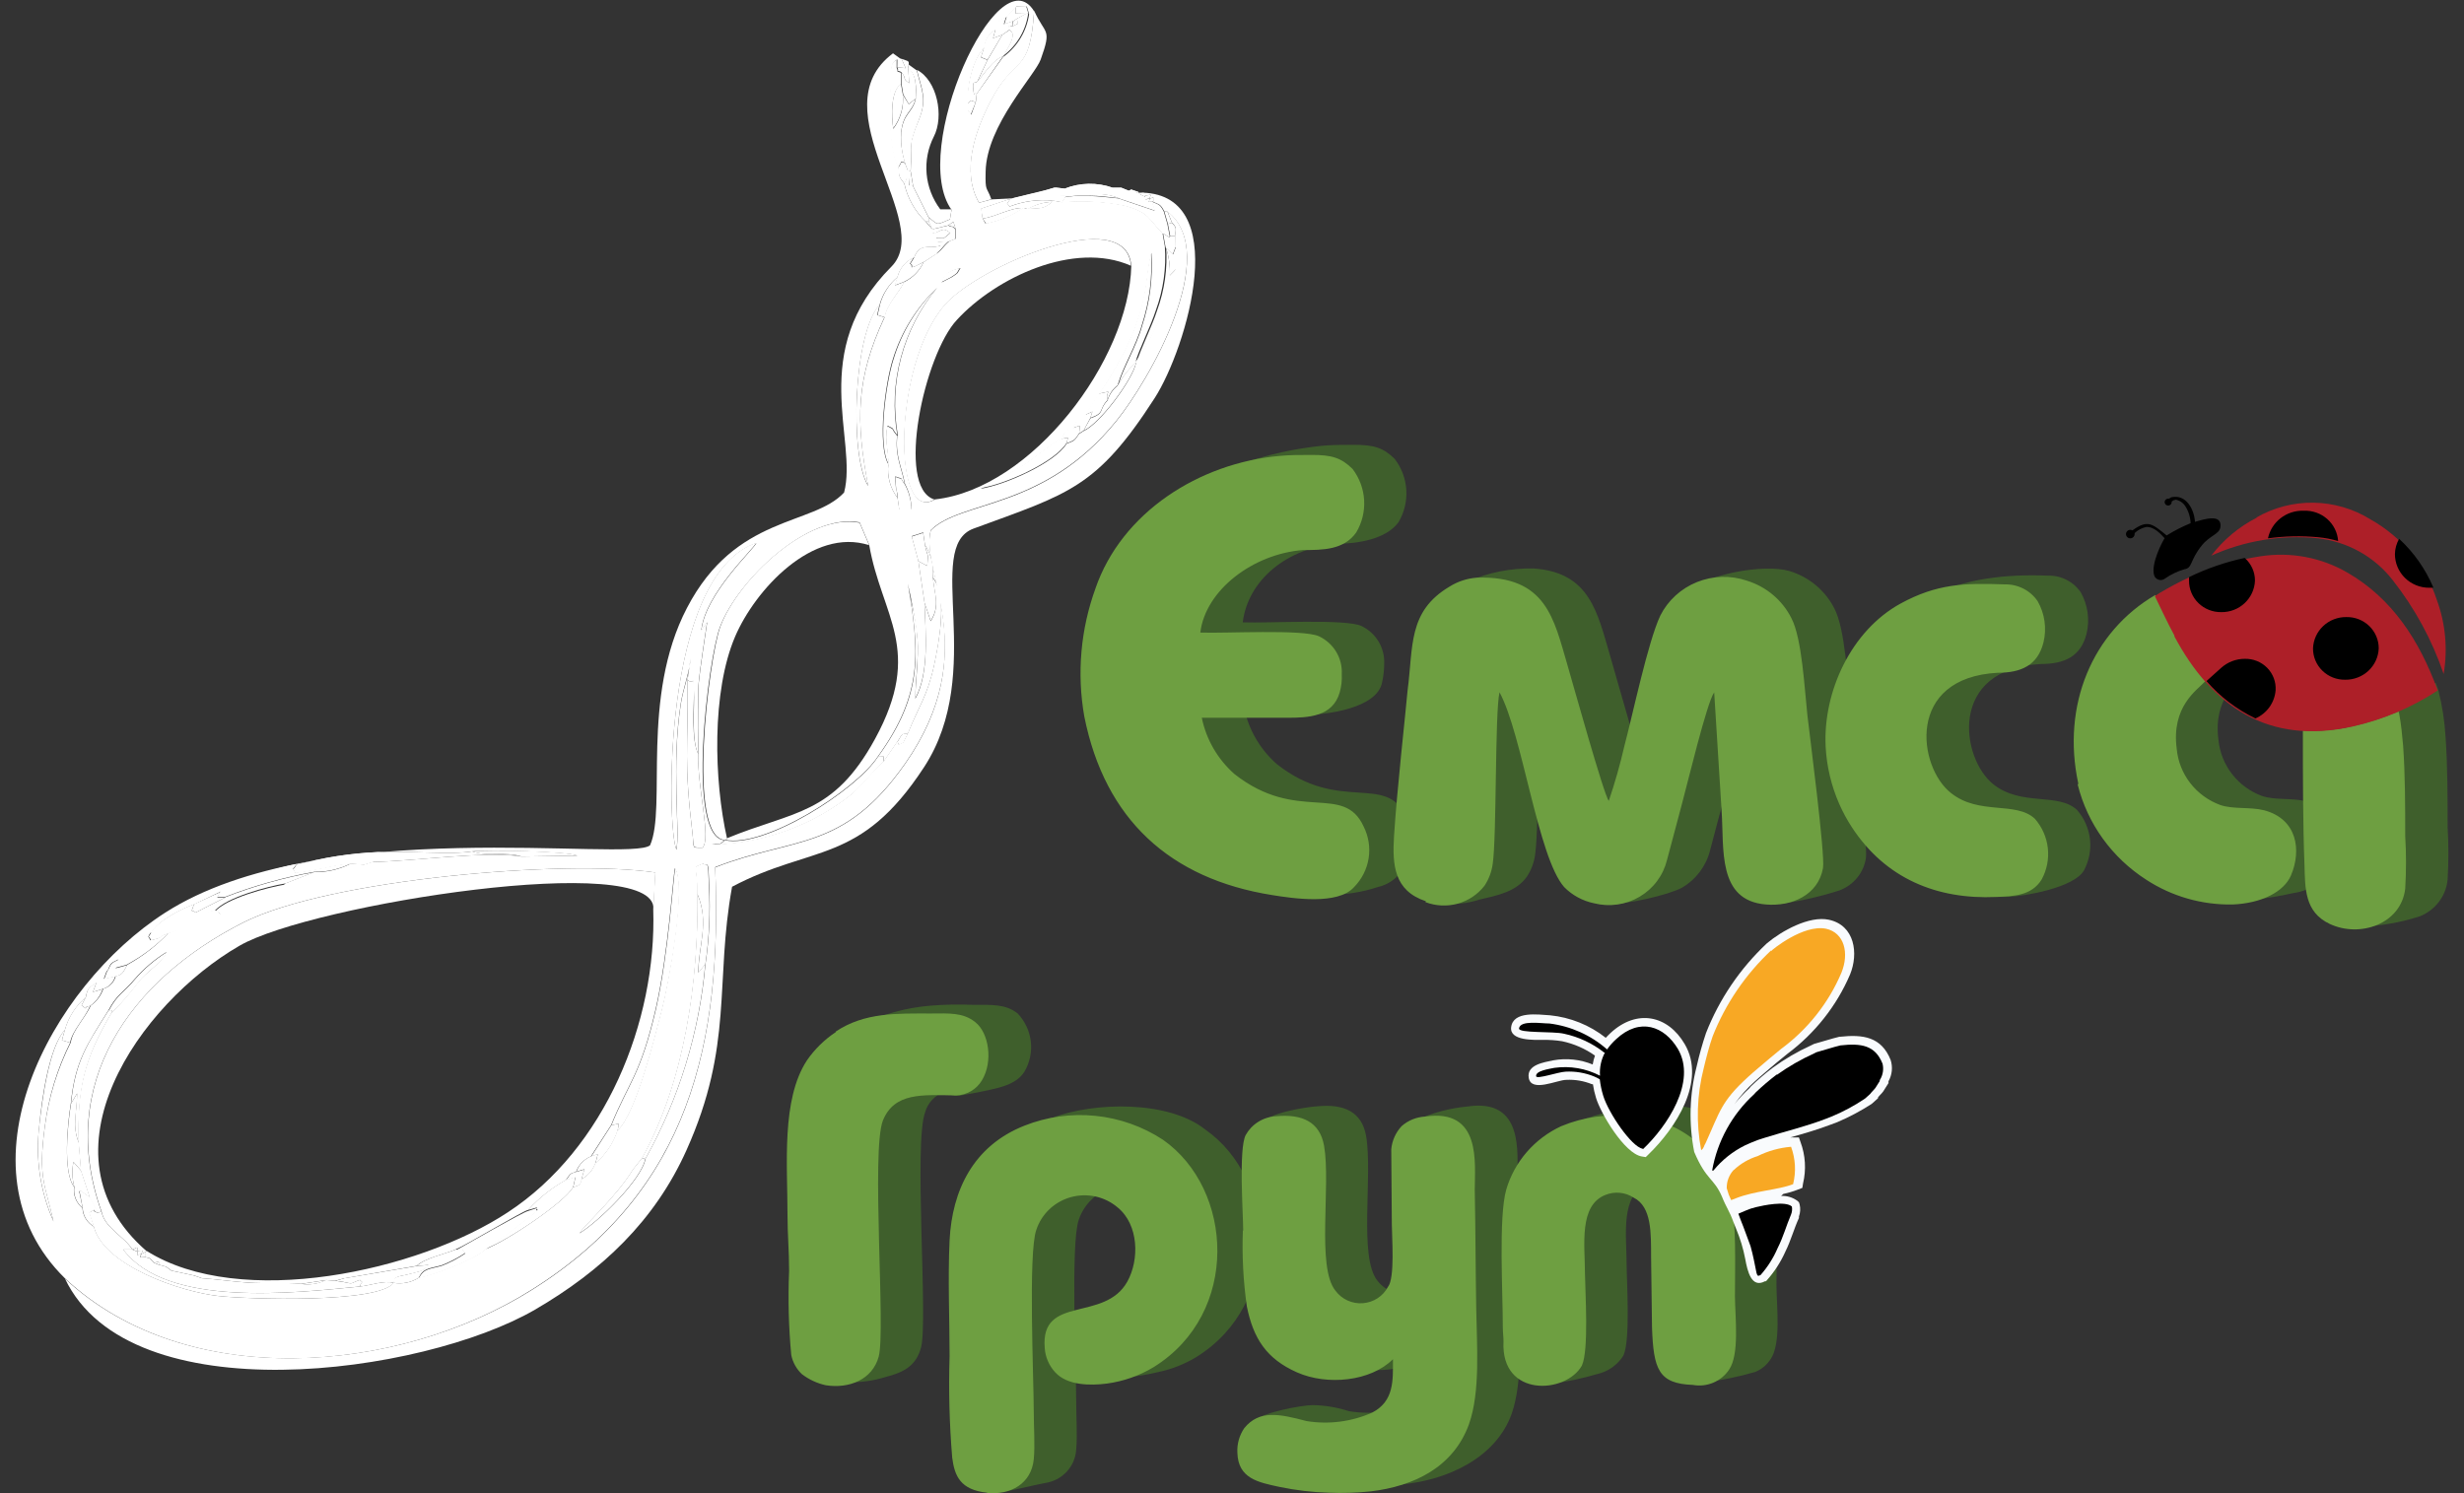 <svg width="297" height="180" viewBox="0 0 297 180" fill="none" xmlns="http://www.w3.org/2000/svg">
<rect x="0" y="0" width="297" height="180" fill="#333333" stroke="none"/>
<g clip-path="url(#clip0_477_432)">
<path fill-rule="evenodd" clip-rule="evenodd" d="M173.952 108.928C175.418 109.066 176.897 108.905 178.297 108.455C180.4 107.954 182.779 107.534 184.071 105.639C184.582 104.853 184.911 103.966 185.034 103.041C185.529 99.846 185.309 84.755 185.872 82.319C188.622 87.367 190.478 102.201 193.654 105.815C194.383 106.641 192.967 108.522 194.479 108.834C195.758 109.131 201.161 107.873 202.729 107.02C204.411 106.036 205.628 104.434 206.111 102.567C206.743 100.225 207.293 98.019 207.94 95.705C208.586 93.39 210.923 83.523 211.803 82.346L212.628 96.571C212.944 101.2 208.985 108.455 214.869 108.928C217.202 108.586 219.502 108.052 221.744 107.331C222.569 107.018 223.295 106.497 223.85 105.82C224.405 105.143 224.769 104.333 224.906 103.474C225.181 101.877 223.284 87.354 223.036 85.039C222.692 81.886 222.39 75.795 221.111 73.359C220.567 72.283 219.806 71.328 218.874 70.55C217.943 69.773 216.861 69.191 215.694 68.838C212.587 67.931 205.547 69.244 203.32 71.383C202.632 72.019 205.726 72.114 205.286 73.034C203.691 76.269 201.876 84.958 200.941 88.788C200.364 90.927 199.8 93.512 199.058 95.421C198.467 94.73 194.699 81.155 194.081 79.07C192.554 73.9 191.674 68.973 184.814 68.527C182.098 68.478 179.405 69.013 176.922 70.097C171.862 73.102 175.547 76.864 174.791 82.116C174.529 85.08 173.512 94.04 173.168 99.711C172.948 103.122 170.24 107.615 174.021 108.874M225.167 88.856C225.283 91.254 225.842 93.612 226.817 95.813C227.246 96.796 227.757 97.742 228.343 98.642C232.372 104.773 234.915 108.373 242.092 108.116C244.155 108.021 249.971 107.006 251.181 104.949C251.807 103.791 252.064 102.473 251.917 101.169C251.77 99.865 251.225 98.635 250.356 97.64C248.059 95.502 243.646 97.248 240.264 94.541C236.345 91.428 234.764 80.6 246.011 80.045C248.761 80.045 250.809 79.192 251.51 76.377C251.908 74.693 251.658 72.923 250.809 71.41C250.373 70.768 249.778 70.246 249.081 69.893C248.383 69.54 247.606 69.368 246.822 69.393C241.996 69.204 236.634 69.677 232.262 72.1C226.267 75.375 224.92 82.4 225.25 88.964M282.762 87.097V87.57C282.762 92.321 282.762 98.29 282.941 103.244C283.037 106.059 282.941 108.928 285.979 110.363C286.199 110.471 284.302 111.716 284.536 111.716C286.967 111.63 289.374 111.206 291.685 110.458C292.598 110.092 293.392 109.488 293.981 108.71C294.569 107.932 294.931 107.011 295.026 106.045C295.15 103.922 295.15 101.794 295.026 99.671C295.026 96.111 295.026 92.348 294.779 88.843C294.667 86.948 294.377 85.067 293.913 83.226C293.816 82.887 293.693 82.684 293.583 82.319C291.823 83.077 290.365 85.256 288.468 85.675C286.309 86.163 284.577 87.097 282.707 87.029M265.686 70.246L264.861 70.746L265.686 70.273M255.539 93.499C256.71 98.194 259.629 102.286 263.72 104.963C266.566 106.817 268.188 108.603 271.832 108.428C273.358 108.266 274.874 108.013 276.369 107.67C277.374 107.54 278.334 107.178 279.17 106.613C280.007 106.049 280.696 105.298 281.181 104.421C282.46 101.403 281.951 97.654 277.964 96.598C276.231 96.165 274.279 96.49 272.67 95.962C271.236 95.435 269.981 94.52 269.049 93.323C268.118 92.126 267.548 90.695 267.404 89.195C266.731 84.065 269.879 82.102 270.814 81.074L270.965 80.952C269.51 79.266 268.255 77.423 267.226 75.457C266.387 73.873 265.631 72.249 264.847 70.638C257.244 75.051 253.504 83.943 255.539 93.377M137.187 69.677C135.366 74.651 134.892 80.006 135.812 85.215C138.3 97.627 157.81 94.69 157.618 106.871C157.618 108.076 162.279 108.224 166.046 106.939C166.898 106.752 167.682 106.34 168.315 105.748C169.249 104.798 169.863 103.588 170.072 102.282C170.282 100.976 170.076 99.639 169.483 98.452C167.064 93.147 161.481 98.1 153.892 92.105C151.876 90.324 150.497 87.95 149.96 85.337L157.302 86.176C159.859 86.176 166.019 85.405 166.596 82.238C166.759 81.509 166.842 80.764 166.844 80.018C166.889 79.076 166.652 78.142 166.164 77.331C165.675 76.52 164.955 75.869 164.094 75.457C162.141 74.577 152.751 75.145 149.795 75.023C150.427 69.907 155.184 66.009 161.193 65.549C163.571 65.549 167.064 65.021 168.562 62.964C169.262 61.788 169.593 60.434 169.512 59.073C169.431 57.712 168.943 56.405 168.109 55.317C166.734 53.963 165.592 53.611 163.104 53.625C161.729 53.625 160.505 53.625 159.282 53.747C156.087 54.079 152.941 54.769 149.905 55.804C143.319 58.335 139.428 63.005 137.118 69.731" fill="#3F5F2C"/>
<path fill-rule="evenodd" clip-rule="evenodd" d="M171.822 108.752C173.067 109.228 174.436 109.291 175.721 108.932C177.007 108.573 178.138 107.811 178.944 106.763C179.459 105.983 179.792 105.1 179.92 104.178C180.415 100.97 180.181 85.879 180.745 83.456C183.495 88.491 185.351 103.325 188.541 106.939C189.513 107.926 190.762 108.605 192.129 108.888C193.054 109.122 194.017 109.174 194.962 109.039C195.907 108.904 196.815 108.585 197.634 108.101C198.452 107.618 199.165 106.979 199.731 106.222C200.297 105.464 200.704 104.604 200.929 103.69C201.575 101.349 202.125 99.143 202.757 96.828C203.39 94.514 205.741 84.647 206.621 83.469L207.515 97.735C207.831 102.364 206.978 108.563 212.863 109.037C215.929 109.294 219.16 107.927 219.738 104.638C220.012 103.041 218.115 88.518 217.854 86.203C217.51 83.063 217.208 76.959 215.929 74.523C215.392 73.452 214.64 72.499 213.718 71.722C212.797 70.945 211.725 70.36 210.567 70.002C208.606 69.337 206.467 69.396 204.547 70.168C202.628 70.94 201.058 72.372 200.131 74.198C198.619 77.419 196.818 86.095 195.8 89.912C195.286 92.152 194.657 94.366 193.917 96.544C193.326 95.854 189.558 82.292 188.94 80.194C187.303 74.645 186.41 69.366 178.037 69.637C176.863 69.717 175.729 70.085 174.737 70.706C169.677 73.697 170.365 77.92 169.663 83.239C169.402 86.203 168.385 95.177 168.027 100.835C167.821 104.259 168.027 107.372 171.863 108.644M220.054 89.98C220.176 92.377 220.735 94.734 221.704 96.936C222.137 97.919 222.652 98.865 223.244 99.765C227.272 105.897 233.445 108.455 240.595 108.13C242.685 108.035 244.871 108.008 246.094 106.018C246.724 104.859 246.983 103.538 246.835 102.231C246.688 100.924 246.142 99.692 245.27 98.696C242.973 96.558 238.56 98.304 235.178 95.61C231.19 92.511 229.651 81.683 240.815 81.101C243.565 81.101 245.613 80.248 246.314 77.433C246.721 75.754 246.47 73.985 245.613 72.479C245.178 71.836 244.584 71.312 243.886 70.957C243.189 70.602 242.411 70.427 241.626 70.449C236.8 70.273 233.473 70.368 229.101 72.75C223.106 76.025 219.737 83.415 220.054 89.98ZM277.58 88.125V88.599C277.58 93.35 277.58 99.305 277.772 104.272C277.855 107.088 277.772 109.944 280.811 111.378C284.468 113.097 289.418 111.378 289.913 107.142C290.043 105.014 290.043 102.881 289.913 100.753C289.913 97.207 289.913 93.431 289.665 89.925C289.542 88.572 289.432 87.354 289.198 86.095C289.18 85.979 289.147 85.865 289.102 85.757C287.33 86.521 285.488 87.119 283.602 87.543C281.625 87.995 279.593 88.173 277.566 88.071M260.572 71.369L259.761 71.87L260.572 71.396M250.439 94.595C251.616 99.303 254.565 103.395 258.689 106.045C261.77 108.059 265.4 109.102 269.097 109.037C272.575 108.901 275.298 107.521 276.15 105.518C277.429 102.499 276.906 98.75 272.919 97.681C271.187 97.248 269.234 97.586 267.626 97.045C266.191 96.52 264.936 95.605 264.007 94.408C263.077 93.21 262.511 91.778 262.373 90.277C261.7 85.161 264.835 83.185 265.783 82.156L265.921 82.035C264.462 80.354 263.212 78.51 262.195 76.54C261.342 74.969 260.586 73.332 259.802 71.721C252.199 76.147 248.473 85.026 250.508 94.46M132.073 70.855C130.253 75.824 129.779 81.175 130.698 86.379C133.187 98.804 141.038 105.937 153.329 107.9C155.873 108.306 161.249 109.131 163.201 106.952C164.141 106.003 164.757 104.79 164.967 103.481C165.176 102.172 164.968 100.831 164.37 99.644C161.95 94.338 156.368 99.292 148.778 93.296C146.767 91.513 145.393 89.14 144.86 86.528H155.131C157.688 86.528 160.63 86.42 161.483 83.469C161.687 82.752 161.77 82.007 161.73 81.263C161.781 80.32 161.547 79.384 161.057 78.572C160.568 77.761 159.845 77.11 158.98 76.702C157.014 75.822 147.624 76.377 144.681 76.255C145.3 71.139 151.02 66.781 157.055 66.307C159.434 66.307 161.978 66.307 163.476 64.182C164.175 63.006 164.505 61.653 164.427 60.293C164.349 58.933 163.865 57.626 163.036 56.535C161.661 55.181 160.52 54.83 158.032 54.843C156.657 54.843 155.419 54.843 154.196 54.965C144.571 55.831 135.208 61.732 132.032 70.963" fill="#6E9F41"/>
<path fill-rule="evenodd" clip-rule="evenodd" d="M272.038 62.396C269.878 63.498 267.998 65.067 266.539 66.984C270.536 65.179 274.949 64.455 279.325 64.886C281.113 65.078 282.843 65.628 284.408 66.501C285.973 67.373 287.34 68.551 288.427 69.962C291.095 73.361 293.163 77.176 294.546 81.25C295.056 78.262 294.776 75.195 293.734 72.344C292.392 68.22 289.527 64.742 285.705 62.599C283.652 61.327 281.284 60.636 278.859 60.6C276.434 60.564 274.046 61.185 271.956 62.396M262.125 76.675C261.273 75.105 260.517 73.467 259.733 71.857C263.577 69.396 267.907 67.763 272.437 67.065C276.074 66.493 279.8 67.192 282.969 69.041C288.29 72.114 291.631 77.162 293.831 83.239C290.705 85.292 287.224 86.764 283.56 87.584C273.4 89.844 266.594 85.175 262.07 76.675" fill="#AD1F28"/>
<path fill-rule="evenodd" clip-rule="evenodd" d="M293.225 70.855H292.799C291.705 70.855 290.656 70.427 289.882 69.666C289.109 68.904 288.674 67.871 288.674 66.794C288.686 66.149 288.861 65.516 289.183 64.954C290.962 66.604 292.368 68.606 293.307 70.828M282.831 74.387C283.339 74.378 283.845 74.469 284.318 74.655C284.79 74.841 285.22 75.118 285.583 75.47C285.945 75.822 286.233 76.241 286.428 76.704C286.624 77.166 286.724 77.663 286.722 78.164C286.682 79.188 286.237 80.157 285.482 80.862C284.726 81.568 283.721 81.955 282.679 81.94C282.171 81.949 281.666 81.858 281.194 81.672C280.723 81.486 280.293 81.209 279.932 80.856C279.571 80.505 279.284 80.085 279.09 79.623C278.896 79.16 278.798 78.664 278.802 78.164C278.838 77.141 279.28 76.172 280.033 75.466C280.786 74.76 281.791 74.373 282.831 74.387ZM270.608 67.295C270.987 67.64 271.29 68.058 271.496 68.525C271.702 68.991 271.807 69.494 271.804 70.002C271.764 71.03 271.318 72.002 270.56 72.71C269.802 73.419 268.793 73.807 267.748 73.792C267.238 73.801 266.731 73.709 266.258 73.523C265.784 73.336 265.353 73.058 264.991 72.705C264.628 72.351 264.341 71.93 264.146 71.466C263.951 71.002 263.853 70.504 263.857 70.002C263.857 69.853 263.857 69.718 263.857 69.569C265.995 68.533 268.252 67.756 270.58 67.255M277.702 61.57C278.738 61.529 279.749 61.888 280.52 62.571C281.291 63.254 281.76 64.206 281.827 65.224C281.038 64.992 280.227 64.838 279.407 64.764C277.397 64.581 275.371 64.626 273.371 64.9C273.572 63.935 274.113 63.072 274.898 62.463C275.683 61.853 276.662 61.537 277.661 61.57M262.138 60.216C262.396 60.25 262.642 60.339 262.861 60.477C263.079 60.615 263.265 60.799 263.403 61.015C263.798 61.633 264.021 62.343 264.049 63.072C263.045 63.48 262.079 63.974 261.162 64.548C259.471 63.194 258.907 62.572 257.037 63.938C256.938 63.882 256.822 63.859 256.708 63.874C256.594 63.889 256.488 63.94 256.407 64.02C256.326 64.1 256.273 64.204 256.258 64.316C256.243 64.428 256.266 64.543 256.323 64.641C256.381 64.739 256.469 64.815 256.575 64.859C256.682 64.902 256.799 64.91 256.91 64.881C257.021 64.852 257.12 64.787 257.19 64.698C257.26 64.608 257.298 64.498 257.299 64.385C257.305 64.345 257.305 64.304 257.299 64.263C257.68 63.9 258.156 63.647 258.673 63.532C259.622 63.451 260.433 64.358 260.915 64.886C260.722 65.143 259.223 67.931 259.65 69.353C259.689 69.479 259.76 69.594 259.855 69.688C259.951 69.782 260.068 69.851 260.197 69.89C260.326 69.928 260.462 69.935 260.595 69.91C260.727 69.885 260.851 69.828 260.956 69.745C261.673 69.248 262.467 68.869 263.307 68.622C264.297 68.473 263.926 67.566 265.397 65.752C266.373 64.534 267.542 64.399 267.638 63.532C267.844 61.895 265.713 62.585 264.572 62.91C264.489 61.421 263.513 59.54 261.726 59.946C261.63 59.977 261.544 60.033 261.478 60.108H261.341C261.285 60.108 261.229 60.119 261.178 60.14C261.126 60.161 261.079 60.192 261.039 60.231C261 60.27 260.968 60.316 260.947 60.367C260.926 60.418 260.915 60.473 260.915 60.528C260.915 60.639 260.959 60.746 261.039 60.824C261.119 60.903 261.228 60.947 261.341 60.947C261.454 60.947 261.562 60.903 261.642 60.824C261.722 60.746 261.767 60.639 261.767 60.528V60.46C261.932 60.352 262.001 60.257 262.234 60.271M270.566 79.422C271.07 79.408 271.571 79.498 272.038 79.685C272.505 79.872 272.927 80.153 273.278 80.509C273.628 80.866 273.899 81.29 274.074 81.755C274.249 82.221 274.323 82.717 274.292 83.212C274.235 83.942 273.979 84.643 273.551 85.241C273.122 85.839 272.538 86.312 271.859 86.609C269.597 85.525 267.588 83.991 265.96 82.102L267.707 80.532C268.484 79.822 269.505 79.425 270.566 79.422Z" fill="black"/>
<path fill-rule="evenodd" clip-rule="evenodd" d="M114.707 25.229L114.501 26.447C112.81 27.097 113.236 27.259 111.93 26.203V26.718L112.37 27.638L111.572 26.704C110.274 25.463 109.379 23.871 109.001 22.13C108.314 21.263 108.396 21.263 108.327 20.113C107.544 18.949 107.31 15.213 107.282 13.63C107.282 12.344 107.351 11.356 107.434 10.083C107.516 8.811 107.186 7.593 108.162 7.173H108.671C109.565 7.539 109.62 7.282 109.482 8.229C110.555 9.231 110.417 10.462 110.376 11.978C109.909 13.697 108.905 13.63 108.63 15.944C108.522 17.513 108.791 19.084 109.414 20.532L109.757 20.654C109.922 17.257 109.455 17.758 110.761 14.455C111.778 11.938 111.077 10.855 110.5 8.486L107.64 6.429C98.552 13.197 112.755 26.812 107.447 32.145C97.246 42.378 103.433 53.016 101.742 59.377C97.974 63.438 88.68 62.003 82.809 73.278C77.158 84.106 80.389 97.316 78.354 101.904C75.825 103.961 38.592 98.033 19.907 110.025C6.02 118.931 -5.611 140.898 7.835 154.108C22.423 167.778 47.914 165.694 64.11 155.461C83.139 143.524 87.071 125.685 86.205 104.53C95.678 100.808 101.632 102.702 109.111 92.023C118.557 78.489 110.885 68.879 112.191 63.912C115.834 60.217 125.789 61.529 134.547 50.742C138.507 45.856 147.292 30.602 140.706 25.459L141.256 26.812C141.779 27.408 141.779 27.367 141.628 28.396V29.75C142.384 30.535 142.026 31.211 141.71 32.348C140.859 36.375 139.22 40.2 136.884 43.609C137.187 42.364 138.727 39.278 139.318 37.41C140.226 34.933 140.596 32.295 140.404 29.668L140.129 28.125C138.397 26.312 138.548 25.622 135.619 24.782C133.101 24.277 130.521 24.136 127.961 24.363L126.834 24.16V24.309C125.761 25.256 125.362 25.053 123.823 25.175L123.341 25.04C121.966 25.963 120.42 26.612 118.79 26.948L118.447 26.352L118.282 25.148L121.856 23.957L125.789 23.009L127.164 22.603L128.346 22.738C130.197 22.007 132.256 21.968 134.134 22.63H135.152L136.059 22.996L136.348 22.847L137.255 23.158L119.519 24.038L118.007 24.444C115.848 20.641 117.567 15.795 119.382 12.263C122.283 6.591 124.153 9.271 124.648 1.353C120.33 -5.644 109.524 18.15 114.707 25.31M120.935 6.822L117.732 11.302L117.622 12.29L117.072 13.833C116.981 13.625 116.85 13.436 116.687 13.278V11.667C116.687 9.84 117.416 6.943 118.68 5.752C118.694 5.302 118.829 4.863 119.07 4.481C119.312 4.098 119.652 3.785 120.055 3.573C120.234 2.545 120.468 2.517 121.43 1.99L122.516 0.785H123.768L124.043 1.692C123.904 2.696 123.565 3.664 123.046 4.539C122.527 5.415 121.838 6.181 121.018 6.794M112.383 27.638L114.322 27.164L114.913 26.718L115.202 27.638V28.775L114.432 29.073C113.511 29.885 113.717 29.966 112.892 30.575L111.325 31.604C110.85 32.657 110.013 33.51 108.96 34.013C108.3 35.367 106.815 36.72 106.609 38.29C103.171 45.653 103.13 50.688 104.643 58.592C102.347 54.857 102.883 40.199 106.018 36.761C106.37 35.454 107.124 34.286 108.176 33.417C108.306 32.895 108.555 32.408 108.905 31.995C109.256 31.582 109.698 31.254 110.197 31.035C110.72 29.682 111.435 29.763 112.947 29.75C113.483 29.438 113.744 29.98 113.043 29.154L112.851 28.653V28.085C112.37 27.882 112.48 28.423 112.48 27.638M113.511 34.04C113.992 32.795 114.611 32.687 115.779 32.308C115.284 33.106 115.614 32.809 114.721 33.417L113.511 34.04ZM112.7 60.203C107.544 63.33 107.64 43.961 113.882 36.774C117.883 32.132 135.771 24.444 136.362 32.037C136.101 43.42 124.373 58.917 112.7 60.203ZM134.712 46.492C135.292 45.44 136.05 44.492 136.953 43.691C136.527 45.843 132.512 51.162 130.615 51.96L130.078 52.299C129.46 53.206 129.528 53.111 128.552 53.503C127.177 55.804 121.018 58.511 118.213 58.917C119.904 58.01 121.65 57.212 123.438 56.075C124.551 55.371 127.109 53.178 127.961 52.989C128.36 52.163 128.387 51.92 129.336 51.703C129.748 50.769 129.817 50.539 130.78 50.147L132.457 47.562C134.139 45.184 135.554 42.633 136.678 39.955C138.589 34.636 137.97 34.067 138.782 30.48C138.984 33.442 138.611 36.414 137.682 39.237C136.967 41.836 135.413 44.232 134.767 46.492M108.162 52.515C107.901 54.897 108.644 56.156 109.084 58.335C109.584 59.276 109.852 60.319 109.867 61.38H108.396L108.19 60.027C107.304 58.864 106.905 57.411 107.076 55.967C105.701 53.611 106.719 46.1 107.626 43.284C108.629 40.025 110.461 37.072 112.947 34.703C110.908 37.165 109.431 40.03 108.617 43.103C107.803 46.177 107.672 49.387 108.231 52.515M84.156 90.886C84.046 94.947 85.751 101.078 84.679 102.188C83.304 102.188 83.689 102.337 83.483 100.605C82.397 91.577 82.96 90.589 82.878 81.954L83.249 79.436C83.249 80.641 82.314 83.172 82.067 84.85C80.898 92.389 81.998 100.036 81.544 102.445C80.362 99.996 79.729 69.38 91.168 65.468C90.948 66.118 85.009 71.572 84.541 76.012L85.243 75.01C83.606 85.987 84.39 80.708 84.17 90.927M111.49 65.671C112.251 66.85 112.589 68.246 112.452 69.637C114.267 71.789 113.167 77.487 112.576 80.248C111.778 83.903 110.665 85.31 109.441 88.369L108.864 89.506C107.956 89.912 108.561 89.75 108.149 89.398L106.499 91.78C105.371 92.714 104.024 94.487 102.676 95.705C97.891 99.515 91.96 101.661 85.806 101.809C87.291 101.538 86.37 102.039 87.388 101.241C92.186 102.242 103.213 95.204 105.825 91.171C111.325 83.551 110.802 78.434 109.427 70.354C109.929 72.54 110.319 74.749 110.596 76.973C110.733 79.68 110.39 81.642 110.321 84.173C112.04 81.087 111.558 76.133 111.435 72.601L110.692 67.593L109.895 64.629L111.27 64.182L111.49 65.671ZM87.635 101.092L87.388 101.295C82.589 101.159 85.366 79.274 86.782 75.579C88.927 69.948 97.356 61.827 103.611 62.964L104.766 65.671C106.251 74.293 111.38 78.272 105.468 89.086C100.422 98.317 95.651 97.735 87.594 101.065M44.972 103.88L43.885 104.218L42.291 104.11C40.92 104.811 39.394 105.165 37.85 105.139L34.398 106.492C33.739 107.426 30.274 108.346 27.524 109.741C25.888 110.58 27.015 109.984 25.833 109.741C23.839 109.93 22.148 112.096 20.333 112.448C18.881 113.987 17.192 115.294 15.329 116.319C14.875 117.158 14.779 117.51 13.954 117.672C13.86 118.033 13.672 118.363 13.409 118.632C13.147 118.9 12.818 119.096 12.455 119.201C12.178 120.021 11.644 120.732 10.929 121.232C10.365 122.585 8.715 124.236 8.537 125.658C6.922 128.849 5.862 132.285 5.402 135.822C4.549 142.143 5.484 142.874 6.447 147.246C4.834 143.604 4.245 139.602 4.742 135.66C5.003 132.75 5.897 126.185 7.822 124.169C8.243 122.642 9.119 121.275 10.338 120.244C10.53 119.188 10.695 119.093 11.616 118.498C11.795 117.537 12.056 117.469 12.991 116.968C13.362 116.007 13.39 116.088 14.366 115.615C15.347 114.193 16.714 113.072 18.312 112.38C19.013 111.026 21.928 109.538 23.468 108.996L26.644 107.467C27.703 106.343 33.986 104.53 35.828 104.232C39.011 103.373 42.28 102.865 45.577 102.716C48.643 102.54 54.541 103.068 56.892 102.635C58.693 102.432 68.4 102.635 69.596 103.149L62.873 103.257C58.459 102.554 49.811 103.826 44.999 103.907M17.693 150.846L17.473 150.954V151.536L18.078 151.685L18.573 152.226C19.247 152.105 19.137 151.915 19.137 152.457L20.031 152.7L20.677 153.174L23.427 153.769L24.348 154.094C26.218 154.216 28.047 154.5 29.916 154.622C31.786 154.744 34.412 154.622 36.31 154.771L39.321 154.311L40.407 154.392L41.466 154.108L50.21 152.605C51.2 151.672 53.427 151.252 54.871 150.643C56.315 150.034 62.983 146 63.67 145.852C64.972 144.419 66.505 143.207 68.207 142.265C68.73 141.534 68.62 141.48 69.431 141.263C69.58 140.848 69.817 140.468 70.124 140.149C70.433 139.829 70.805 139.577 71.219 139.409L73.652 135.646C75.811 130.354 77.172 129.65 79.014 121.705C80.568 114.938 81.118 105.572 81.352 104.665C82.727 106.79 80.554 118.714 79.757 121.732C78.959 124.751 76.636 134.347 74.408 136.282C73.91 137.818 72.986 139.187 71.741 140.235C71.45 141.066 70.844 141.754 70.05 142.157C70.05 142.928 69.679 142.874 69.046 143.145C68.07 144.931 60.797 149.79 58.514 150.575C57.277 151.78 52.424 153.621 50.485 154.027C49.582 154.601 48.493 154.823 47.433 154.649C45.577 157.14 29.806 156.625 26.328 156.233C21.859 155.732 12.579 152.619 11.314 147.868C10.912 147.64 10.575 147.316 10.335 146.926C10.094 146.535 9.958 146.091 9.939 145.635C9.562 145.33 9.271 144.934 9.096 144.486C8.92 144.038 8.864 143.552 8.935 143.077C7.56 141.412 8.138 135.362 8.537 133.034C9.031 127.945 10.503 125.901 13.074 121.787C14.091 119.838 14.82 119.702 16.222 118.037C17.33 116.76 18.628 115.656 20.072 114.762C19.481 116.115 17.638 117.131 16.635 118.416C15.659 119.739 14.579 120.984 13.404 122.138C10.131 127.728 9.279 131.139 9.471 137.758L9.746 141.128L10.819 144.376L11.768 146.19L12.221 146.068C6.722 130.665 15.631 118.132 29.325 111.202C39.623 105.991 68.111 103.569 78.973 105.179L78.739 109.592C79.179 123.208 72.91 138.475 61.223 146.136C50.43 153.269 28.968 157.925 17.666 150.792M85.036 116.156C84.321 124.398 81.862 132.402 77.818 139.653C77.364 142.224 72.085 147.34 69.844 148.68C70.311 147.841 74.353 144.241 76.32 140.965L77.406 139.612C82.575 130.232 84.198 118.322 84.088 107.792C84.088 103.894 83.304 104.773 84.72 104.137C85.38 104.476 85.38 103.447 85.49 106.844C85.645 109.982 85.493 113.128 85.036 116.237" fill="white"/>
<path fill-rule="evenodd" clip-rule="evenodd" d="M137.957 23.713L138.039 23.578C138.809 23.51 138.768 23.266 138.562 23.93C139.167 23.808 139.029 23.686 139.029 24.282H138.864C139.786 24.688 139.882 24.593 140.349 25.5H140.707C147.293 30.643 138.507 45.897 134.547 50.783C125.789 61.611 115.835 60.257 112.191 63.952C110.816 68.919 118.557 78.57 109.111 92.064C101.646 102.743 95.678 100.848 86.205 104.57C87.072 125.766 83.153 143.564 64.111 155.502C47.914 165.667 22.423 167.751 7.836 154.148C15.686 170.58 50.911 165.748 64.482 157.884C72.539 153.201 78.918 147.178 82.741 138.665C88.46 125.942 86.137 118.471 88.24 106.898C97.933 101.769 103.639 104.327 111.38 92.484C118.928 80.938 111.297 65.942 117.347 63.722C128.814 59.513 132.182 58.849 139.167 48.008C143.044 41.999 148.791 22.942 137.173 23.226V23.402C138.232 23.266 137.6 23.239 137.888 23.794" fill="white"/>
<path fill-rule="evenodd" clip-rule="evenodd" d="M12.249 146.068C12.606 148.004 14.999 149.073 15.961 150.629C16.676 150.359 16.552 150.169 16.552 150.873V150.805C17.295 150.805 17.24 150.548 17.047 151.171L17.474 150.954L17.694 150.846C4.109 139.111 16.8 120.947 28.899 113.99C37.589 108.996 79.138 102.486 78.767 109.592L79.001 105.179C68.139 103.569 39.651 105.991 29.353 111.202C15.604 118.132 6.763 130.665 12.249 146.068Z" fill="white"/>
<path fill-rule="evenodd" clip-rule="evenodd" d="M87.388 101.294L87.636 101.091C86.055 94.121 85.766 83.374 88.612 76.729C91.018 71.112 97.961 63.519 104.767 65.725L103.612 63.018C97.356 61.786 88.928 69.907 86.825 75.538C85.45 79.273 82.7 101.159 87.43 101.254" fill="white"/>
<path fill-rule="evenodd" clip-rule="evenodd" d="M112.603 60.203C107.929 58.727 111.421 42.716 115.353 38.547C120.014 33.485 129.446 28.991 136.321 32.037C135.729 24.444 117.842 32.131 113.841 36.774C107.599 44.015 107.503 63.329 112.658 60.203" fill="white"/>
<path fill-rule="evenodd" clip-rule="evenodd" d="M119.492 24.024C118.914 22.387 118.749 23.199 118.804 20.695C118.9 15.078 124.799 9.028 125.445 7.16C126.82 3.316 125.995 4.277 124.647 1.286C124.153 9.204 122.283 6.524 119.382 12.195C117.539 15.795 115.821 20.64 118.007 24.444L119.492 24.024Z" fill="white"/>
<path fill-rule="evenodd" clip-rule="evenodd" d="M82.879 81.953C83.676 82.698 83.511 81.128 83.635 83.185C83.758 85.242 83.305 89.154 84.157 90.886C84.377 80.668 83.594 85.946 85.23 74.969L84.528 75.971C84.996 71.531 90.936 66.091 91.156 65.427C79.73 69.339 80.362 99.955 81.531 102.404C81.985 100.009 80.885 92.362 82.054 84.809C82.301 83.158 83.195 80.627 83.236 79.395L82.879 81.953Z" fill="white"/>
<path fill-rule="evenodd" clip-rule="evenodd" d="M11.301 147.868C12.497 152.619 21.846 155.732 26.315 156.233C29.807 156.625 45.563 157.139 47.474 154.649C46.251 154.324 44.725 154.947 43.35 155.096C35.746 155.827 20.114 157.721 14.862 150.629H15.948C14.999 149.073 12.593 148.003 12.236 146.068L11.782 146.19C10.778 146 11.919 145.526 10.737 146.19L11.301 147.868Z" fill="white"/>
<path fill-rule="evenodd" clip-rule="evenodd" d="M109.758 20.573L110.074 22.481L111.93 26.19C113.236 27.245 112.81 27.083 114.501 26.433L114.707 25.229H113.333C112.395 23.979 111.826 22.498 111.69 20.95C111.554 19.402 111.856 17.848 112.563 16.458C113.814 14.022 112.975 9.691 110.514 8.418C111.091 10.787 111.793 11.87 110.775 14.387C109.4 17.69 109.936 17.189 109.772 20.586" fill="white"/>
<path fill-rule="evenodd" clip-rule="evenodd" d="M43.364 155.095C43.653 154.229 43.941 154.838 43.364 154.297C42.099 154.744 42.676 154.811 41.439 154.554L40.38 154.392L39.294 154.31C38.364 154.771 37.311 154.932 36.283 154.771C34.386 154.554 31.938 154.771 29.89 154.622C27.841 154.473 26.191 154.216 24.321 154.094L23.4 153.769L20.65 153.173L20.004 152.7L19.11 152.456L18.547 152.226L18.052 151.685L17.447 151.536C16.773 151.536 16.828 151.739 17.02 151.17C16.388 151.292 16.526 151.427 16.526 150.805V150.873L15.934 150.629H14.848C20.1 157.721 35.733 155.826 43.336 155.095" fill="white"/>
<path fill-rule="evenodd" clip-rule="evenodd" d="M111.435 72.655C111.559 76.188 112.04 81.141 110.335 84.227C110.335 81.696 110.734 79.788 110.597 77.027C110.459 74.266 109.73 72.655 109.442 70.408C110.817 78.529 111.38 83.605 105.826 91.225C106.733 91.225 106.541 90.968 106.499 91.834L108.149 89.452C108.754 88.586 108.534 88.477 109.442 88.423C110.665 85.31 111.779 83.903 112.577 80.302C113.168 77.595 114.268 71.843 112.453 69.691C112.618 71.653 113.36 73.088 112.178 74.888L111.435 72.655Z" fill="white"/>
<path fill-rule="evenodd" clip-rule="evenodd" d="M73.694 135.646L74.588 135.457L74.45 136.282C76.677 134.347 78.974 124.873 79.798 121.732C80.623 118.592 82.809 106.844 81.393 104.665C81.16 105.572 80.61 114.952 79.056 121.705C77.2 129.65 75.825 130.408 73.694 135.646Z" fill="white"/>
<path fill-rule="evenodd" clip-rule="evenodd" d="M77.379 139.612L77.791 139.707C81.836 132.456 84.294 124.452 85.01 116.21L84.171 117.252C84.171 113.936 85.546 111.283 84.061 107.778C84.171 118.308 82.549 130.219 77.379 139.598" fill="white"/>
<path fill-rule="evenodd" clip-rule="evenodd" d="M84.157 90.886C83.305 89.154 83.662 85.269 83.648 83.185C83.635 81.1 83.648 82.698 82.878 81.953C82.961 90.588 82.397 91.576 83.483 100.604C83.69 102.337 83.373 102.134 84.68 102.188C85.752 101.091 84.047 94.96 84.157 90.886Z" fill="white"/>
<path fill-rule="evenodd" clip-rule="evenodd" d="M35.747 104.232C35.225 105.125 35.211 104.489 35.61 105.261C36.847 105.139 37.933 104.868 39.088 104.679C40.154 104.415 41.239 104.234 42.333 104.137L43.928 104.245L45.014 103.907C49.826 103.826 58.474 102.554 62.888 103.257C61.1 102.702 58.653 103.257 56.907 102.635C54.57 103.068 48.657 102.54 45.592 102.716C42.263 102.858 38.961 103.366 35.747 104.232Z" fill="white"/>
<path fill-rule="evenodd" clip-rule="evenodd" d="M27.153 108.184L23.578 110.011C23.042 109.483 22.959 110.323 23.386 108.996C21.846 109.537 18.931 111.053 18.23 112.38C17.858 113.178 17.817 112.637 18.23 113.354C20.113 112.921 18.807 113.016 20.388 112.502C22.258 112.217 23.949 110.052 25.888 109.795C27.263 108.184 32.212 106.858 34.44 106.492L37.891 105.139C34.22 105.797 30.623 106.808 27.153 108.157" fill="white"/>
<path fill-rule="evenodd" clip-rule="evenodd" d="M54.912 150.71C56.026 150.71 55.366 150.372 56.095 151.103C55.206 151.703 54.252 152.203 53.249 152.592C51.874 152.998 51.063 152.876 50.499 154.094C52.438 153.688 57.291 151.847 58.528 150.642C59.477 149.83 60.646 149.289 61.718 148.396C62.791 147.502 63.726 146.907 64.798 145.973C64.207 145.743 65.527 145.377 63.684 145.973C62.997 146.122 56.219 150.033 54.885 150.764" fill="white"/>
<path fill-rule="evenodd" clip-rule="evenodd" d="M107.077 55.966C107.159 54.153 106.596 53.259 106.981 51.31C108.053 51.892 107.228 51.31 108.163 52.474C107.619 49.348 107.765 46.142 108.591 43.076C109.416 40.01 110.902 37.154 112.948 34.703C110.481 37.09 108.673 40.058 107.696 43.325C106.788 46.14 105.743 53.652 107.146 56.007" fill="white"/>
<path fill-rule="evenodd" clip-rule="evenodd" d="M8.455 125.698L7.465 125.4L7.823 124.142C5.898 126.226 5.073 132.723 4.743 135.633C4.246 139.575 4.835 143.577 6.448 147.219C5.485 142.847 4.55 142.116 5.403 135.795C5.845 132.286 6.876 128.874 8.455 125.698Z" fill="white"/>
<path fill-rule="evenodd" clip-rule="evenodd" d="M87.388 101.295C86.37 102.093 87.291 101.593 85.807 101.863C91.96 101.715 97.891 99.569 102.677 95.759C104.052 94.568 105.427 92.768 106.499 91.834C106.499 90.968 106.733 91.198 105.825 91.225C103.213 95.285 92.186 102.296 87.388 101.295Z" fill="white"/>
<path fill-rule="evenodd" clip-rule="evenodd" d="M106.609 38.249L105.729 37.978L106.018 36.706C102.883 40.144 102.347 54.802 104.643 58.538C103.131 50.647 103.172 45.612 106.609 38.236" fill="white"/>
<path fill-rule="evenodd" clip-rule="evenodd" d="M26.562 107.467L26.191 108.116H27.139C30.615 106.769 34.216 105.758 37.891 105.098C39.435 105.124 40.962 104.771 42.332 104.069C41.238 104.166 40.153 104.347 39.087 104.611C37.932 104.8 36.846 105.071 35.609 105.193C35.21 104.421 35.224 105.057 35.746 104.164C33.904 104.462 27.634 106.276 26.562 107.399" fill="white"/>
<path fill-rule="evenodd" clip-rule="evenodd" d="M132.402 47.467C134.478 47.074 133.144 47.074 133.502 48.225C133.703 47.518 134.126 46.892 134.712 46.438C135.358 44.178 136.912 41.782 137.627 39.183C138.556 36.36 138.929 33.388 138.726 30.426C137.915 33.972 138.534 34.487 136.623 39.901C135.499 42.579 134.084 45.129 132.402 47.507" fill="white"/>
<path fill-rule="evenodd" clip-rule="evenodd" d="M63.712 145.851C65.554 145.31 64.234 145.675 64.825 145.851C63.753 146.785 62.804 147.408 61.745 148.274C60.687 149.14 59.504 149.709 58.556 150.521C60.893 149.736 68.18 144.877 69.088 143.09L69.362 141.872L68.249 142.21C66.546 143.152 65.013 144.364 63.712 145.797" fill="white"/>
<path fill-rule="evenodd" clip-rule="evenodd" d="M84.074 107.791C85.518 111.283 84.184 113.936 84.184 117.266L85.023 116.224C85.478 113.109 85.621 109.959 85.449 106.817C85.339 103.447 85.339 104.475 84.679 104.11C83.304 104.746 84.005 103.866 84.046 107.764" fill="white"/>
<path fill-rule="evenodd" clip-rule="evenodd" d="M108.328 20.058C108.85 19.382 108.328 19.422 109.07 19.598L109.414 20.451C108.791 19.003 108.522 17.431 108.63 15.863C108.905 13.548 109.909 13.616 110.376 11.897L109.538 12.56L108.823 11.41C108.975 12.879 108.563 14.352 107.668 15.538C107.475 13.981 107.31 11.152 108.589 10.124V8.77C107.778 8.446 108.41 8.77 108.08 8.202V7.214C107.104 7.62 107.448 8.852 107.365 10.11C107.249 11.289 107.193 12.472 107.2 13.656C107.2 15.24 107.462 18.976 108.245 20.14" fill="white"/>
<path fill-rule="evenodd" clip-rule="evenodd" d="M140.198 28.152L140.982 28.626V28.437L140.707 27.002L140.281 25.513C139.813 24.606 139.717 24.701 138.796 24.295L139.181 25.405L134.795 23.916C133.612 23.794 132.444 23.659 131.247 23.618C131.055 23.618 129.68 23.618 129.584 23.618C128.044 23.862 128.731 23.307 127.961 24.417C130.521 24.189 133.101 24.331 135.62 24.836C138.548 25.675 138.369 26.366 140.129 28.179" fill="white"/>
<path fill-rule="evenodd" clip-rule="evenodd" d="M134.863 23.916L139.249 25.405L138.864 24.295H139.071C138.356 24.295 138.411 24.552 138.603 23.943C137.943 24.038 138.081 24.2 138.081 23.591L137.998 23.726L137.283 23.334L136.362 22.847L136.073 22.995L135.166 22.63H134.148L128.36 22.738L127.178 22.603V22.725L127.906 23.618C130.024 23.361 133.227 23.117 134.905 23.916" fill="white"/>
<path fill-rule="evenodd" clip-rule="evenodd" d="M8.564 133.034L9.293 131.816C9.293 134.036 8.633 135.633 9.499 137.758C9.348 131.139 10.159 127.728 13.432 122.138C13.432 121.665 13.569 121.787 13.102 121.787C10.53 125.847 9.059 127.945 8.564 133.034Z" fill="white"/>
<path fill-rule="evenodd" clip-rule="evenodd" d="M128.552 53.449L128.731 52.772L127.961 52.894C127.109 53.083 124.551 55.276 123.438 55.98C121.65 57.117 119.904 57.915 118.213 58.822C120.963 58.457 127.122 55.75 128.552 53.408" fill="white"/>
<path fill-rule="evenodd" clip-rule="evenodd" d="M8.565 133.034C8.167 135.362 7.534 141.412 8.964 143.076C8.693 142.097 8.655 141.068 8.854 140.072L9.775 141.127L9.5 137.757C8.634 135.632 9.335 134.035 9.294 131.815L8.565 133.034Z" fill="white"/>
<path fill-rule="evenodd" clip-rule="evenodd" d="M136.954 43.636C139.304 40.23 140.957 36.405 141.821 32.375L141.01 33.201C141.056 32.078 140.903 30.956 140.556 29.885V29.695C140.748 32.322 140.378 34.96 139.47 37.437C138.878 39.305 137.338 42.391 137.036 43.636" fill="white"/>
<path fill-rule="evenodd" clip-rule="evenodd" d="M41.453 154.108V154.554C42.69 154.812 42.113 154.744 43.377 154.297C43.886 154.839 43.597 154.23 43.377 155.096C44.752 154.947 46.265 154.324 47.502 154.649C47.502 153.742 48.203 153.918 49.455 153.566C50.706 153.214 50.926 153.336 51.696 152.497L50.321 152.605L41.453 154.108Z" fill="white"/>
<path fill-rule="evenodd" clip-rule="evenodd" d="M110.693 67.647L111.436 72.655L112.178 74.834C113.36 73.034 112.618 71.599 112.453 69.637C112.59 68.246 112.251 66.85 111.491 65.671C111.793 67.2 111.958 66.496 111.765 68.216L110.693 67.647Z" fill="white"/>
<path fill-rule="evenodd" clip-rule="evenodd" d="M14.284 115.614L13.844 116.683L15.219 116.318C17.103 115.316 18.815 114.028 20.292 112.501C18.711 113.016 20.017 112.921 18.134 113.354C17.776 112.637 17.817 113.178 18.134 112.379C16.533 113.067 15.164 114.189 14.188 115.614" fill="white"/>
<path fill-rule="evenodd" clip-rule="evenodd" d="M107.077 55.966C106.905 57.41 107.304 58.864 108.19 60.027C108.19 58.971 108.067 59.458 107.998 58.93L107.915 57.834C107.902 57.699 107.902 57.563 107.915 57.428C109.153 57.942 108.149 57.117 109.057 58.362C108.617 56.183 107.874 54.924 108.135 52.542C107.2 51.419 108.025 51.96 106.953 51.378C106.568 53.286 107.132 54.22 107.049 56.034" fill="white"/>
<path fill-rule="evenodd" clip-rule="evenodd" d="M50.252 152.605L51.627 152.497C50.857 153.336 50.609 153.214 49.386 153.566C48.162 153.918 47.42 153.742 47.434 154.649C48.494 154.823 49.583 154.601 50.486 154.027C51.022 152.808 51.861 152.93 53.236 152.524C54.238 152.135 55.193 151.636 56.082 151.035C55.353 150.304 56.082 150.656 54.899 150.643C53.524 151.198 51.228 151.671 50.238 152.605" fill="white"/>
<path fill-rule="evenodd" clip-rule="evenodd" d="M121.788 23.956C121.28 24.823 121.252 24.16 121.665 24.904C123.328 24.257 125.124 24.011 126.903 24.187L128.03 24.39C128.8 23.28 128.03 23.835 129.653 23.591C129.749 23.591 131.124 23.591 131.316 23.591C132.513 23.591 133.681 23.767 134.864 23.889C133.186 23.09 129.983 23.334 127.865 23.591L127.15 22.698L125.775 22.982L121.788 23.956Z" fill="white"/>
<path fill-rule="evenodd" clip-rule="evenodd" d="M77.791 139.707L77.379 139.612L76.293 140.965C74.326 144.241 70.284 147.841 69.817 148.68C72.058 147.327 77.338 142.224 77.791 139.652" fill="white"/>
<path fill-rule="evenodd" clip-rule="evenodd" d="M25.888 109.862C27.07 110.052 25.888 110.647 27.579 109.862C30.329 108.509 33.78 107.548 34.453 106.614C32.226 106.979 27.249 108.306 25.902 109.916" fill="white"/>
<path fill-rule="evenodd" clip-rule="evenodd" d="M118.447 26.352C120.11 26.109 121.815 24.999 123.424 25.066L123.905 25.215C124.813 24.667 125.851 24.364 126.916 24.335V24.187C125.137 24.011 123.341 24.257 121.678 24.904C121.265 24.16 121.293 24.823 121.801 23.956L118.227 25.148L118.447 26.352Z" fill="white"/>
<path fill-rule="evenodd" clip-rule="evenodd" d="M134.713 46.492C134.132 46.95 133.709 47.574 133.503 48.279C132.362 49.443 133.269 49.795 131.427 50.431L130.616 51.906C132.513 51.108 136.528 45.788 136.954 43.636C136.046 44.455 135.288 45.421 134.713 46.492Z" fill="white"/>
<path fill-rule="evenodd" clip-rule="evenodd" d="M7.822 124.141L7.465 125.4L8.455 125.698C8.634 124.344 10.283 122.693 10.847 121.272C9.843 121.367 10.847 121.922 9.83 121.191L10.338 120.216C9.12 121.248 8.244 122.615 7.822 124.141Z" fill="white"/>
<path fill-rule="evenodd" clip-rule="evenodd" d="M120.812 4.195L119.025 7.241L117.801 9.867C118.777 8.73 119.684 7.241 120.936 6.767C121.376 5.955 122.764 4.06 121.664 3.627L120.812 4.195Z" fill="white"/>
<path fill-rule="evenodd" clip-rule="evenodd" d="M13.102 121.786C13.57 121.786 13.446 121.664 13.432 122.138C14.622 120.985 15.716 119.74 16.704 118.416C17.708 117.063 19.551 116.115 20.142 114.762C18.698 115.656 17.4 116.76 16.292 118.037C14.917 119.702 14.161 119.837 13.143 121.786" fill="white"/>
<path fill-rule="evenodd" clip-rule="evenodd" d="M116.619 11.667V12.493C117.292 11.965 116.784 12.1 117.622 12.303L117.732 11.315C117.292 11.071 117.471 11.87 117.347 10.99C117.141 9.556 117.526 10.137 117.801 9.84L119.025 7.241L118.241 6.916L118.612 5.779C117.347 6.97 116.66 9.84 116.619 11.694" fill="white"/>
<path fill-rule="evenodd" clip-rule="evenodd" d="M62.887 103.257L69.611 103.149C68.414 102.58 58.721 102.432 56.906 102.635C58.653 103.298 61.031 102.635 62.887 103.257Z" fill="white"/>
<path fill-rule="evenodd" clip-rule="evenodd" d="M71.274 139.409L72.058 139.138L71.783 140.234C73.028 139.187 73.952 137.818 74.45 136.282L74.588 135.457L73.694 135.646L71.274 139.409Z" fill="white"/>
<path fill-rule="evenodd" clip-rule="evenodd" d="M106.073 36.706L105.784 37.979L106.664 38.249C106.871 36.747 108.355 35.326 109.015 33.972L107.888 34.406L108.232 33.363C107.18 34.232 106.426 35.4 106.073 36.706Z" fill="white"/>
<path fill-rule="evenodd" clip-rule="evenodd" d="M108.191 60.027L108.397 61.502H109.868C109.857 60.431 109.589 59.378 109.084 58.429C108.177 57.184 109.181 58.01 107.943 57.496C107.922 57.63 107.922 57.767 107.943 57.902L108.026 58.998C108.026 59.539 108.232 58.998 108.218 60.094" fill="white"/>
<path fill-rule="evenodd" clip-rule="evenodd" d="M8.963 143.077C8.893 143.552 8.948 144.037 9.124 144.485C9.3 144.934 9.59 145.329 9.967 145.635L9.541 143.604C9.761 143.604 9.885 143.604 9.926 143.713L10.847 144.376L9.775 141.127L8.853 140.072C8.655 141.068 8.692 142.097 8.963 143.077Z" fill="white"/>
<path fill-rule="evenodd" clip-rule="evenodd" d="M111.572 26.704H111.916V26.19L110.06 22.468C109.538 21.75 109.565 23.158 109.648 21.561C109.056 21.331 109.51 21.331 108.988 22.062C109.357 23.829 110.258 25.447 111.572 26.704Z" fill="white"/>
<path fill-rule="evenodd" clip-rule="evenodd" d="M108.657 8.689V10.043L108.877 11.396L109.537 12.533L110.376 11.883C110.376 10.367 110.568 9.176 109.482 8.134L109.578 10.029C108.616 9.285 109.427 9.745 108.657 8.676" fill="white"/>
<path fill-rule="evenodd" clip-rule="evenodd" d="M108.823 11.41L108.589 10.056C107.31 11.125 107.475 13.954 107.668 15.47C108.546 14.302 108.958 12.857 108.823 11.41Z" fill="white"/>
<path fill-rule="evenodd" clip-rule="evenodd" d="M110.693 67.647L111.765 68.216C111.958 66.497 111.765 67.201 111.49 65.671L111.27 64.236L109.895 64.683L110.693 67.647Z" fill="white"/>
<path fill-rule="evenodd" clip-rule="evenodd" d="M108.177 33.363L107.833 34.405L108.96 33.972C110.006 33.48 110.843 32.641 111.325 31.604L110.198 32.145C110.198 32.05 109.978 32.213 109.882 32.24C109.882 31.252 109.235 32.538 110.129 31.035C109.649 31.256 109.224 31.58 108.886 31.983C108.549 32.385 108.306 32.857 108.177 33.363Z" fill="white"/>
<path fill-rule="evenodd" clip-rule="evenodd" d="M122.572 2.247L122.669 2.856L122.05 3.167C121.459 3.059 121.637 2.951 121.637 3.6C122.737 4.06 121.349 5.928 120.909 6.74C121.729 6.127 122.418 5.361 122.937 4.485C123.456 3.61 123.795 2.642 123.933 1.638H123.672L122.572 2.247Z" fill="white"/>
<path fill-rule="evenodd" clip-rule="evenodd" d="M110.198 31.035C109.304 32.524 109.964 31.252 109.95 32.24C110.046 32.24 110.198 32.05 110.266 32.132L111.394 31.563L112.934 30.575V29.75C111.476 29.75 110.761 29.614 110.184 31.035" fill="white"/>
<path fill-rule="evenodd" clip-rule="evenodd" d="M130.725 50.052L131.674 49.619L131.426 50.377C133.269 49.74 132.361 49.389 133.502 48.224C133.145 47.074 134.479 47.074 132.402 47.467L130.725 50.052Z" fill="white"/>
<path fill-rule="evenodd" clip-rule="evenodd" d="M9.966 145.635C9.986 146.091 10.122 146.535 10.362 146.925C10.603 147.316 10.939 147.64 11.341 147.868L10.791 146.176C11.974 145.526 10.791 146 11.836 146.176L10.901 144.362L9.966 143.699C9.966 143.577 9.801 143.604 9.581 143.591L9.966 145.635Z" fill="white"/>
<path fill-rule="evenodd" clip-rule="evenodd" d="M118.611 5.752L118.24 6.889L119.024 7.214L120.811 4.195L119.698 4.601L119.986 3.573C119.583 3.785 119.243 4.098 119.001 4.48C118.76 4.863 118.625 5.302 118.611 5.752Z" fill="white"/>
<path fill-rule="evenodd" clip-rule="evenodd" d="M117.801 9.84C117.526 10.137 117.141 9.555 117.347 10.99C117.471 11.87 117.347 11.071 117.732 11.315L120.936 6.74C119.684 7.214 118.777 8.703 117.801 9.84Z" fill="white"/>
<path fill-rule="evenodd" clip-rule="evenodd" d="M23.386 108.996C22.96 110.349 23.042 109.483 23.579 110.011L27.153 108.184H26.191L26.562 107.534L23.386 108.996Z" fill="white"/>
<path fill-rule="evenodd" clip-rule="evenodd" d="M69.474 141.236L70.436 140.952L70.092 142.143C70.887 141.735 71.493 141.042 71.783 140.207L72.058 139.111L71.275 139.382C70.858 139.547 70.482 139.798 70.171 140.118C69.861 140.437 69.623 140.818 69.474 141.236Z" fill="white"/>
<path fill-rule="evenodd" clip-rule="evenodd" d="M10.338 120.216L9.829 121.191C10.874 121.922 9.829 121.353 10.847 121.272C11.562 120.772 12.096 120.061 12.373 119.242L11.204 119.58L11.63 118.443C10.709 119.039 10.544 119.134 10.352 120.189" fill="white"/>
<path fill-rule="evenodd" clip-rule="evenodd" d="M11.617 118.47L11.204 119.58L12.387 119.215C12.749 119.109 13.078 118.913 13.341 118.645C13.604 118.376 13.791 118.046 13.885 117.685L12.51 117.996L12.909 116.914C12.002 117.414 11.74 117.482 11.534 118.443" fill="white"/>
<path fill-rule="evenodd" clip-rule="evenodd" d="M112.384 27.638C112.384 28.423 112.274 27.882 112.755 28.085C113.868 27.543 113.786 27.57 114.542 28.085C113.415 29.005 114.116 28.613 112.727 28.68L112.934 29.181L114.391 29.1L115.161 28.802V27.665C114.611 27.083 115.023 27.543 114.295 27.191L112.384 27.638Z" fill="white"/>
<path fill-rule="evenodd" clip-rule="evenodd" d="M118.447 26.352L118.873 26.975C120.503 26.639 122.049 25.99 123.424 25.066C121.816 24.999 120.111 26.109 118.447 26.352Z" fill="white"/>
<path fill-rule="evenodd" clip-rule="evenodd" d="M119.988 3.573L119.699 4.601L120.813 4.195L121.665 3.6C121.665 2.95 121.486 3.059 122.078 3.167V2.544L120.991 2.91L121.28 1.989C120.331 2.517 120.098 2.544 119.905 3.573" fill="white"/>
<path fill-rule="evenodd" clip-rule="evenodd" d="M141.821 32.375C142.137 31.238 142.495 30.561 141.738 29.776L141.395 30.67L140.556 29.885C140.903 30.955 141.056 32.078 141.01 33.201L141.821 32.375Z" fill="white"/>
<path fill-rule="evenodd" clip-rule="evenodd" d="M12.965 116.941L12.566 118.024L13.941 117.713C14.78 117.51 14.876 117.158 15.316 116.359L13.941 116.725L14.381 115.655C13.46 116.102 13.432 116.021 13.006 117.009" fill="white"/>
<path fill-rule="evenodd" clip-rule="evenodd" d="M109.001 22.129C109.524 21.398 109.07 21.398 109.661 21.628C109.579 23.226 109.551 21.818 110.074 22.535L109.758 20.627L109.414 20.505L109.07 19.652C108.383 19.476 108.85 19.436 108.328 20.112C108.328 21.263 108.328 21.263 109.001 22.129Z" fill="white"/>
<path fill-rule="evenodd" clip-rule="evenodd" d="M129.281 51.608L130.161 51.31L130.079 52.244L130.615 51.906L131.426 50.377L131.674 49.619L130.725 50.052C129.762 50.444 129.694 50.674 129.281 51.608Z" fill="white"/>
<path fill-rule="evenodd" clip-rule="evenodd" d="M127.961 52.894L128.731 52.772L128.553 53.449C129.529 53.043 129.46 53.151 130.079 52.231L130.161 51.31L129.281 51.608C128.388 51.825 128.36 52.069 127.906 52.894" fill="white"/>
<path fill-rule="evenodd" clip-rule="evenodd" d="M140.473 29.695L140.514 29.871L141.353 30.67L141.697 29.776L141.628 28.437H141.051L140.982 28.626L140.198 28.152L140.473 29.695Z" fill="white"/>
<path fill-rule="evenodd" clip-rule="evenodd" d="M134.108 22.63C132.23 21.968 130.17 22.007 128.319 22.738L134.108 22.63Z" fill="white"/>
<path fill-rule="evenodd" clip-rule="evenodd" d="M68.249 142.265L69.363 141.926L69.088 143.145C69.72 142.874 70.105 142.928 70.091 142.157L70.435 140.979L69.473 141.263C68.662 141.48 68.772 141.534 68.249 142.265Z" fill="white"/>
<path fill-rule="evenodd" clip-rule="evenodd" d="M121.348 1.976L121.059 2.91L122.145 2.544L122.599 2.246L123.699 1.664L122.42 1.637L122.434 0.785L121.348 1.976Z" fill="white"/>
<path fill-rule="evenodd" clip-rule="evenodd" d="M108.149 8.12C108.479 8.716 107.846 8.364 108.657 8.689C109.427 9.758 108.657 9.312 109.579 10.042L109.482 8.148C109.62 7.2 109.565 7.457 108.671 7.092L109.166 8.215L108.149 8.12Z" fill="white"/>
<path fill-rule="evenodd" clip-rule="evenodd" d="M113.415 34.04L114.625 33.417C115.519 32.808 115.203 33.106 115.684 32.308C114.515 32.633 113.897 32.795 113.415 34.04Z" fill="white"/>
<path fill-rule="evenodd" clip-rule="evenodd" d="M123.7 1.664L123.961 1.637L123.686 0.73L122.435 0.785L122.421 1.637L123.7 1.664Z" fill="white"/>
<path fill-rule="evenodd" clip-rule="evenodd" d="M112.727 28.653C114.102 28.653 113.414 28.978 114.542 28.057C113.786 27.57 113.868 27.543 112.754 28.057L112.727 28.653Z" fill="white"/>
<path fill-rule="evenodd" clip-rule="evenodd" d="M141.051 28.437H141.629C141.78 27.408 141.78 27.449 141.258 26.853L140.776 27.002L141.051 28.437Z" fill="white"/>
<path fill-rule="evenodd" clip-rule="evenodd" d="M123.837 25.202C125.376 25.08 125.775 25.283 126.848 24.335C125.785 24.366 124.749 24.664 123.837 25.202Z" fill="white"/>
<path fill-rule="evenodd" clip-rule="evenodd" d="M112.824 29.75V30.575C113.635 29.966 113.429 29.885 114.35 29.073L112.948 29.154C113.635 29.98 113.374 29.438 112.838 29.75" fill="white"/>
<path fill-rule="evenodd" clip-rule="evenodd" d="M117.622 12.303C116.784 12.114 117.292 11.965 116.619 12.493V11.667V13.278C116.782 13.436 116.913 13.625 117.004 13.833L117.622 12.303Z" fill="white"/>
<path fill-rule="evenodd" clip-rule="evenodd" d="M108.149 89.451C108.561 89.803 107.956 89.966 108.877 89.56L109.441 88.423C108.534 88.423 108.754 88.585 108.149 89.451Z" fill="white"/>
<path fill-rule="evenodd" clip-rule="evenodd" d="M108.149 8.12L109.166 8.215L108.671 7.092L108.163 7.119L108.149 8.12Z" fill="white"/>
<path fill-rule="evenodd" clip-rule="evenodd" d="M140.776 27.002L141.257 26.839L140.707 25.486L140.35 25.513L140.776 27.002Z" fill="white"/>
<path fill-rule="evenodd" clip-rule="evenodd" d="M39.362 154.311L36.351 154.771C37.379 154.932 38.432 154.771 39.362 154.311Z" fill="white"/>
<path fill-rule="evenodd" clip-rule="evenodd" d="M122.077 3.167L122.696 2.842L122.6 2.247L122.146 2.531L122.077 3.167Z" fill="white"/>
<path fill-rule="evenodd" clip-rule="evenodd" d="M115.203 27.638L114.914 26.718L114.337 27.164C115.066 27.516 114.653 27.056 115.203 27.638Z" fill="white"/>
<path fill-rule="evenodd" clip-rule="evenodd" d="M138.563 23.929C138.769 23.266 138.81 23.51 138.04 23.577C138.04 24.2 137.903 24.024 138.563 23.929Z" fill="white"/>
<path fill-rule="evenodd" clip-rule="evenodd" d="M17.048 151.171C17.241 150.548 17.296 150.765 16.553 150.805C16.553 151.428 16.416 151.292 17.048 151.171Z" fill="white"/>
<path fill-rule="evenodd" clip-rule="evenodd" d="M41.507 154.554V154.107L40.449 154.392L41.507 154.554Z" fill="white"/>
<path fill-rule="evenodd" clip-rule="evenodd" d="M17.474 151.536V150.954L17.048 151.171C16.855 151.739 16.8 151.55 17.474 151.536Z" fill="white"/>
<path fill-rule="evenodd" clip-rule="evenodd" d="M139.071 24.281C139.071 23.686 139.208 23.808 138.603 23.93C138.411 24.539 138.356 24.322 139.071 24.281Z" fill="white"/>
<path fill-rule="evenodd" clip-rule="evenodd" d="M112.384 27.638L111.944 26.704L111.6 26.69L112.384 27.638Z" fill="white"/>
<path fill-rule="evenodd" clip-rule="evenodd" d="M16.553 150.873C16.553 150.169 16.677 150.358 15.962 150.629L16.553 150.873Z" fill="white"/>
<path fill-rule="evenodd" clip-rule="evenodd" d="M137.958 23.713C137.669 23.158 138.301 23.185 137.243 23.32L137.958 23.713Z" fill="white"/>
<path fill-rule="evenodd" clip-rule="evenodd" d="M19.137 152.456C19.137 151.915 19.247 152.104 18.573 152.226L19.137 152.456Z" fill="white"/>
<path fill-rule="evenodd" clip-rule="evenodd" d="M127.136 22.711V22.603L125.72 23.009L127.136 22.711Z" fill="white"/>
<path fill-rule="evenodd" clip-rule="evenodd" d="M137.229 23.32V23.144L136.321 22.833L137.229 23.32Z" fill="white"/>
<path fill-rule="evenodd" clip-rule="evenodd" d="M121.073 179.783C121.651 179.783 124.854 178.971 125.954 178.781C126.963 178.639 127.89 178.156 128.577 177.415C129.264 176.675 129.668 175.722 129.722 174.721C129.873 173.043 129.722 170.809 129.722 169.063C129.722 165.003 129.034 149.871 130.024 147.069C130.334 146.122 130.877 145.264 131.606 144.574C132.335 143.884 133.226 143.382 134.2 143.114C135.174 142.846 136.2 142.819 137.187 143.037C138.174 143.255 139.09 143.71 139.855 144.362C142.385 146.447 142.467 150.656 141.01 153.295C138.26 158.222 130.519 154.838 131.042 161.281C131.118 162.376 131.563 163.414 132.306 164.231C132.652 164.756 133.116 165.195 133.662 165.515C134.208 165.834 134.822 166.025 135.455 166.072C136.887 165.946 138.307 165.715 139.703 165.382C141.293 165.039 142.813 164.435 144.199 163.595C154.649 157.099 153.824 142.129 145.286 136.174C140.913 132.668 131.949 132.763 126.628 134.82C120.468 137.27 119.877 142.237 119.589 148.26C119.355 152.862 119.589 157.911 119.589 162.201C119.462 166.296 119.563 170.394 119.891 174.477C120.18 176.67 117.87 179.296 121.101 179.621M154.937 147.137C154.816 150.199 154.972 153.265 155.405 156.3C156.189 160.185 157.783 162.621 161.441 164.245C165.098 165.869 170.35 165.341 173.017 162.661C173.017 165.233 173.169 167.696 170.543 169.077C168.06 170.202 165.291 170.565 162.596 170.119C161.176 169.653 159.692 169.407 158.196 169.388C157 169.388 152.05 170.268 151.156 171.337C150.648 171.96 154.25 172.758 154.277 173.922C154.277 177.062 156.794 177.496 159.378 178.051C161.333 178.459 163.321 178.695 165.318 178.754C166.499 178.941 167.697 179.009 168.893 178.957C174.585 178.429 180.318 175.682 182.202 170.457C183.577 166.559 183.137 160.983 183.068 156.571C182.986 151.793 182.986 146.988 182.889 142.237C182.889 139.03 183.742 132.384 176.895 133.385C174.831 133.585 172.812 134.106 170.914 134.928C170.295 135.551 172.949 136.187 172.825 137.338V146.379C172.825 147.881 173.237 152.862 172.371 153.931C172.076 154.487 171.643 154.958 171.111 155.302C170.579 155.646 169.967 155.851 169.332 155.897C168.698 155.943 168.061 155.829 167.484 155.566C166.907 155.302 166.407 154.898 166.033 154.392C163.737 151.563 165.497 141.709 164.658 136.905C164.136 134.062 162.059 133.061 158.856 133.358C157.357 133.44 152.573 134.225 151.981 135.538C151.156 137.243 154.951 144.904 154.965 147.137M186.588 142.21C185.639 145.513 186.189 154.852 186.189 158.831C186.189 159.481 186.285 160.036 186.258 160.536C186.093 163.839 184.883 166.451 187.042 166.803C188.903 166.56 190.742 166.171 192.541 165.639C193.187 165.491 193.796 165.219 194.334 164.838C194.872 164.457 195.328 163.975 195.676 163.419C196.542 161.565 196.075 154.5 196.061 152.24C196.061 148.896 195.291 144.119 198.508 142.765C199.063 142.545 199.664 142.459 200.26 142.515C200.856 142.572 201.43 142.769 201.932 143.09C204.145 144.2 204.008 147.475 204.022 150.277L204.145 158.763C204.324 163.798 201.533 166.424 205.672 166.614C207.673 166.362 209.65 165.95 211.584 165.382C212.345 165.068 212.989 164.529 213.426 163.839C214.691 161.998 214.155 157.599 214.127 154.987C214.127 151.712 214.347 145.838 213.605 142.968C212.941 140.297 211.415 137.909 209.256 136.164C207.096 134.42 204.42 133.411 201.629 133.291C197.94 133.131 194.256 133.702 190.795 134.969C187.605 136.553 187.578 138.623 186.56 142.143M103.585 123.64C103.475 123.64 106.142 123.14 106.046 123.207C104.589 124.135 103.336 125.341 102.361 126.753C99.267 131.491 100.037 139.273 100.024 145.391C100.024 147.76 100.216 149.668 100.216 152.158C100.077 155.531 100.168 158.909 100.491 162.269C100.663 163.146 101.104 163.949 101.756 164.57C102.705 165.071 100.794 166.383 102.306 166.627C103.835 166.657 105.359 166.437 106.816 165.977C108.864 165.45 110.432 164.692 111.023 162.418C111.875 159.196 110.115 137.717 111.518 134.062C111.675 133.509 111.964 133 112.361 132.579C112.758 132.158 113.251 131.836 113.8 131.64C114.556 131.504 114.364 132.316 115.89 132.046L117.884 131.68C119.877 131.233 122.338 130.963 123.466 129.217C124.121 128.113 124.397 126.829 124.25 125.558C124.104 124.287 123.544 123.097 122.655 122.165C121.183 121.015 119.534 121.136 117.279 121.136C115.587 121.064 113.893 121.096 112.205 121.231C109.198 121.467 106.269 122.285 103.585 123.64Z" fill="#3F5F2C"/>
<path fill-rule="evenodd" clip-rule="evenodd" d="M118.969 179.973C121.801 180.257 124.318 178.863 124.606 175.912C124.771 174.234 124.606 172.001 124.606 170.255C124.606 166.194 123.919 151.062 124.909 148.274C125.217 147.327 125.759 146.469 126.486 145.779C127.213 145.088 128.104 144.586 129.077 144.318C130.05 144.05 131.075 144.023 132.061 144.241C133.047 144.459 133.963 144.915 134.726 145.567C137.269 147.652 137.352 151.861 135.881 154.5C133.131 159.44 125.39 156.043 125.926 162.486C125.994 163.582 126.44 164.624 127.191 165.436C128.662 167.033 131.412 167.047 133.419 166.79C135.423 166.521 137.348 165.843 139.07 164.8C149.52 158.303 148.695 143.347 140.17 137.392C137.737 135.797 134.945 134.809 132.037 134.514C129.129 134.219 126.191 134.626 123.479 135.7C117.319 138.137 114.762 143.496 114.459 149.519C114.239 154.135 114.459 159.17 114.459 163.474C114.331 167.564 114.436 171.658 114.776 175.736C115.064 177.929 115.752 179.607 118.983 179.946M149.808 148.342C149.698 151.4 149.859 154.461 150.29 157.491C151.073 161.376 152.668 163.812 156.325 165.436C159.983 167.06 165.221 166.533 167.902 163.853C167.902 166.424 168.053 168.888 165.414 170.282C162.931 171.391 160.17 171.749 157.48 171.31C154.167 170.431 151.788 169.957 149.987 172.15C149.388 173.022 149.093 174.062 149.148 175.114C149.231 178.254 151.678 178.7 154.263 179.255C156.213 179.66 158.197 179.891 160.189 179.946C161.877 180.015 163.568 179.96 165.249 179.783C170.418 179.161 175.203 176.873 177.073 171.662C178.448 167.764 178.008 162.188 177.939 157.776C177.856 152.998 177.856 148.193 177.76 143.442C177.76 140.234 178.613 133.589 171.779 134.604C170.73 134.658 169.73 135.064 168.947 135.754C168.231 136.524 167.792 137.503 167.696 138.543L167.765 147.597C167.765 149.1 168.163 154.067 167.297 155.136C167.004 155.692 166.572 156.164 166.041 156.508C165.51 156.852 164.899 157.057 164.265 157.103C163.631 157.15 162.996 157.035 162.42 156.772C161.844 156.508 161.345 156.103 160.973 155.596C158.663 152.781 160.436 142.914 159.598 138.123C159.089 135.267 156.999 134.266 153.809 134.563C153.05 134.603 152.313 134.834 151.67 135.235C151.027 135.635 150.5 136.192 150.138 136.851C149.3 138.556 149.836 146.109 149.85 148.355M181.555 143.415C180.606 146.718 181.156 156.057 181.143 160.036C181.143 160.686 181.239 161.24 181.225 161.741C180.895 168.509 188.746 168.049 190.671 164.624C191.537 162.77 191.069 155.705 191.042 153.444C191.042 150.101 190.286 145.324 193.503 144.051C194.055 143.825 194.654 143.736 195.249 143.793C195.844 143.849 196.415 144.05 196.913 144.376C199.126 145.472 199.003 148.748 199.016 151.55L199.126 160.036C199.305 165.071 199.91 166.803 204.048 166.952C204.877 167.103 205.732 167.01 206.507 166.685C207.282 166.36 207.943 165.817 208.407 165.125C209.686 163.284 209.149 158.872 209.122 156.273C209.122 152.984 209.328 147.11 208.586 144.241C207.924 141.572 206.4 139.187 204.243 137.444C202.086 135.701 199.412 134.695 196.624 134.577C193.748 134.246 190.835 134.657 188.168 135.768C186.577 136.507 185.164 137.571 184.024 138.889C182.883 140.208 182.042 141.751 181.555 143.415ZM100.752 124.412C99.375 125.323 98.19 126.485 97.259 127.836C94.166 132.574 94.922 140.356 94.922 146.474C94.922 148.856 95.115 150.751 95.115 153.241C94.971 156.614 95.058 159.991 95.376 163.352C95.553 164.223 95.994 165.02 96.641 165.639C97.492 166.299 98.484 166.762 99.542 166.993C102.291 167.426 105.165 166.357 105.921 163.514C106.76 160.307 105 138.827 106.416 135.091C107.791 131.68 111.16 131.978 115.243 132.059C115.874 132.039 116.49 131.862 117.033 131.545C117.576 131.228 118.029 130.781 118.35 130.246C119.725 127.999 119.217 124.507 117.539 123.208C116.082 122.044 114.418 122.165 112.163 122.179C108.135 122.179 104.23 122.03 100.752 124.344" fill="#6E9F41"/>
<path fill-rule="evenodd" clip-rule="evenodd" d="M193.531 125.129C193.723 124.926 193.929 124.71 194.136 124.52C197.271 121.624 201.01 122.341 203.073 125.874C205.699 130.354 201.945 136.025 198.728 139.138L198.37 139.49L197.875 139.409C195.799 139.043 192.94 134.225 192.376 132.343C192.212 131.807 192.087 131.26 192.005 130.706H191.895C190.912 130.303 189.85 130.123 188.787 130.178C187.701 130.178 184.553 131.748 184.264 129.921C184.016 128.337 186.12 128.066 187.22 127.823C188.822 127.534 190.474 127.708 191.977 128.324C192.035 127.96 192.127 127.602 192.252 127.254C191.067 126.415 189.719 125.825 188.292 125.522C187.529 125.399 186.756 125.345 185.983 125.359C184.938 125.359 181.94 125.495 182.147 123.83C182.394 121.84 185.433 122.314 186.835 122.395C189.29 122.641 191.621 123.581 193.545 125.102M214.691 144.173C215.39 144.137 216.081 144.343 216.643 144.755L216.835 144.931L216.918 145.188C217.036 145.673 217.007 146.181 216.835 146.65V146.745V146.826C216.217 148.179 215.873 149.533 215.199 150.886C214.637 152.147 213.881 153.316 212.958 154.351L212.862 154.459H212.738C211.116 155.326 210.635 153.268 210.36 151.752C210.124 150.519 209.76 149.313 209.273 148.152L208.943 147.327C208.462 145.973 208.064 145.54 207.569 144.281C206.565 141.953 205.699 142.359 204.214 138.867C203.537 135.441 203.64 131.909 204.516 128.527C204.818 127.182 205.19 125.854 205.63 124.547C207.233 120.447 209.74 116.749 212.972 113.719C214.732 112.231 218.073 110.363 220.451 110.877C223.573 111.554 224.04 114.938 222.995 117.482C221.373 121.264 218.77 124.559 215.447 127.038L214.072 128.161C213.219 128.906 212.326 129.623 211.487 130.394C210.582 131.206 209.77 132.114 209.067 133.101C209.616 132.424 210.213 131.786 210.855 131.193L211.02 130.99C211.855 130.187 212.736 129.433 213.659 128.73C215.106 127.675 216.659 126.768 218.293 126.023L218.65 125.847L220.933 125.184L221.716 124.98H221.799C224.549 124.683 226.776 124.98 227.89 127.782C228.026 128.206 228.073 128.652 228.028 129.094C227.983 129.537 227.847 129.965 227.629 130.354V130.435V130.57L226.996 131.572C226.804 131.843 226.529 132.059 226.364 132.303V132.398L225.607 133.074C224.299 133.921 222.919 134.654 221.483 135.267L220.726 135.551C219.104 136.174 217.44 136.648 215.791 137.121C215.941 137.108 216.093 137.108 216.244 137.121H216.835L217.028 137.676C217.622 139.276 217.727 141.012 217.33 142.671L217.248 143.198L216.725 143.401C216.15 143.626 215.557 143.803 214.952 143.929" fill="#F9FBFD"/>
<path fill-rule="evenodd" clip-rule="evenodd" d="M213.495 114.559C210.401 117.459 207.993 120.994 206.442 124.913C206.043 126.036 205.658 127.512 205.356 128.784C204.528 132.012 204.425 135.379 205.053 138.651C205.424 138.394 205.356 138.136 205.576 137.825C207.322 133.981 207.445 132.804 210.69 129.84C211.529 129.068 212.464 128.324 213.303 127.593L214.677 126.456C217.89 124.09 220.401 120.922 221.951 117.279C222.927 114.897 222.308 112.447 220.108 111.96C217.359 111.392 213.523 114.545 213.468 114.667" fill="#F8A824"/>
<path fill-rule="evenodd" clip-rule="evenodd" d="M214.182 129.515C213.289 130.194 212.435 130.921 211.625 131.694L211.446 131.897C208.776 134.34 206.994 137.578 206.373 141.114H206.524C207.552 139.846 208.847 138.812 210.319 138.082L211.047 137.758L211.9 137.419L212.697 137.162C215.2 136.377 217.647 135.809 220.108 134.861L220.864 134.563C222.242 133.983 223.559 133.271 224.796 132.438L225.415 131.883C225.58 131.653 225.869 131.396 226.061 131.139L226.57 130.327C226.57 130.151 226.57 130.232 226.653 130.083C226.973 129.52 227.066 128.858 226.914 128.229C226.02 125.982 224.315 125.752 221.84 126.023L221.112 126.212L218.939 126.849L218.651 126.997C217.078 127.707 215.582 128.568 214.182 129.569" fill="black"/>
<path fill-rule="evenodd" clip-rule="evenodd" d="M208.971 141.033C208.416 141.636 208.116 142.425 208.132 143.239L208.38 144.024L208.668 144.674L209.26 144.444C211.569 143.537 214.278 143.469 216.134 142.752C216.506 141.258 216.42 139.69 215.887 138.245C214.483 138.362 213.116 138.743 211.858 139.368C210.788 139.701 209.81 140.27 208.998 141.033" fill="#F8A824"/>
<path fill-rule="evenodd" clip-rule="evenodd" d="M209.81 147.056L210.14 147.895C210.415 148.68 210.731 149.438 211.006 150.237C211.336 151.414 211.488 152.321 211.721 153.444C211.831 153.796 211.872 153.891 212.216 153.702C213.067 152.736 213.759 151.644 214.265 150.467C214.952 149.113 215.31 147.76 215.887 146.406C216.009 146.101 216.042 145.768 215.983 145.445C215.2 144.741 212.546 145.31 211.639 145.526C210.731 145.743 210.264 146.027 209.535 146.311L209.81 147.056Z" fill="black"/>
<path fill-rule="evenodd" clip-rule="evenodd" d="M198.041 138.529C200.901 135.822 204.586 130.408 202.235 126.429C200.612 123.722 197.684 122.598 194.81 125.265C194.397 125.638 194.028 126.055 193.71 126.51C191.772 124.798 189.35 123.707 186.767 123.383C185.777 123.383 183.233 122.95 183.096 123.979C183.027 124.575 187.221 124.304 188.513 124.615C190.288 124.993 191.949 125.772 193.366 126.889H193.449C192.992 127.746 192.787 128.712 192.858 129.677C191.172 128.798 189.247 128.467 187.358 128.73C186.726 128.865 185.062 129.082 185.158 129.745C185.227 130.137 187.812 129.231 188.692 129.19C189.876 129.124 191.061 129.323 192.157 129.772C192.389 129.868 192.614 129.981 192.83 130.11C192.908 130.78 193.046 131.441 193.243 132.086C193.889 134.198 196.666 138.245 197.986 138.475" fill="black"/>
</g>
<defs>
<clipPath id="clip0_477_432">
<rect width="297" height="180" fill="white"/>
</clipPath>
</defs>
</svg>
